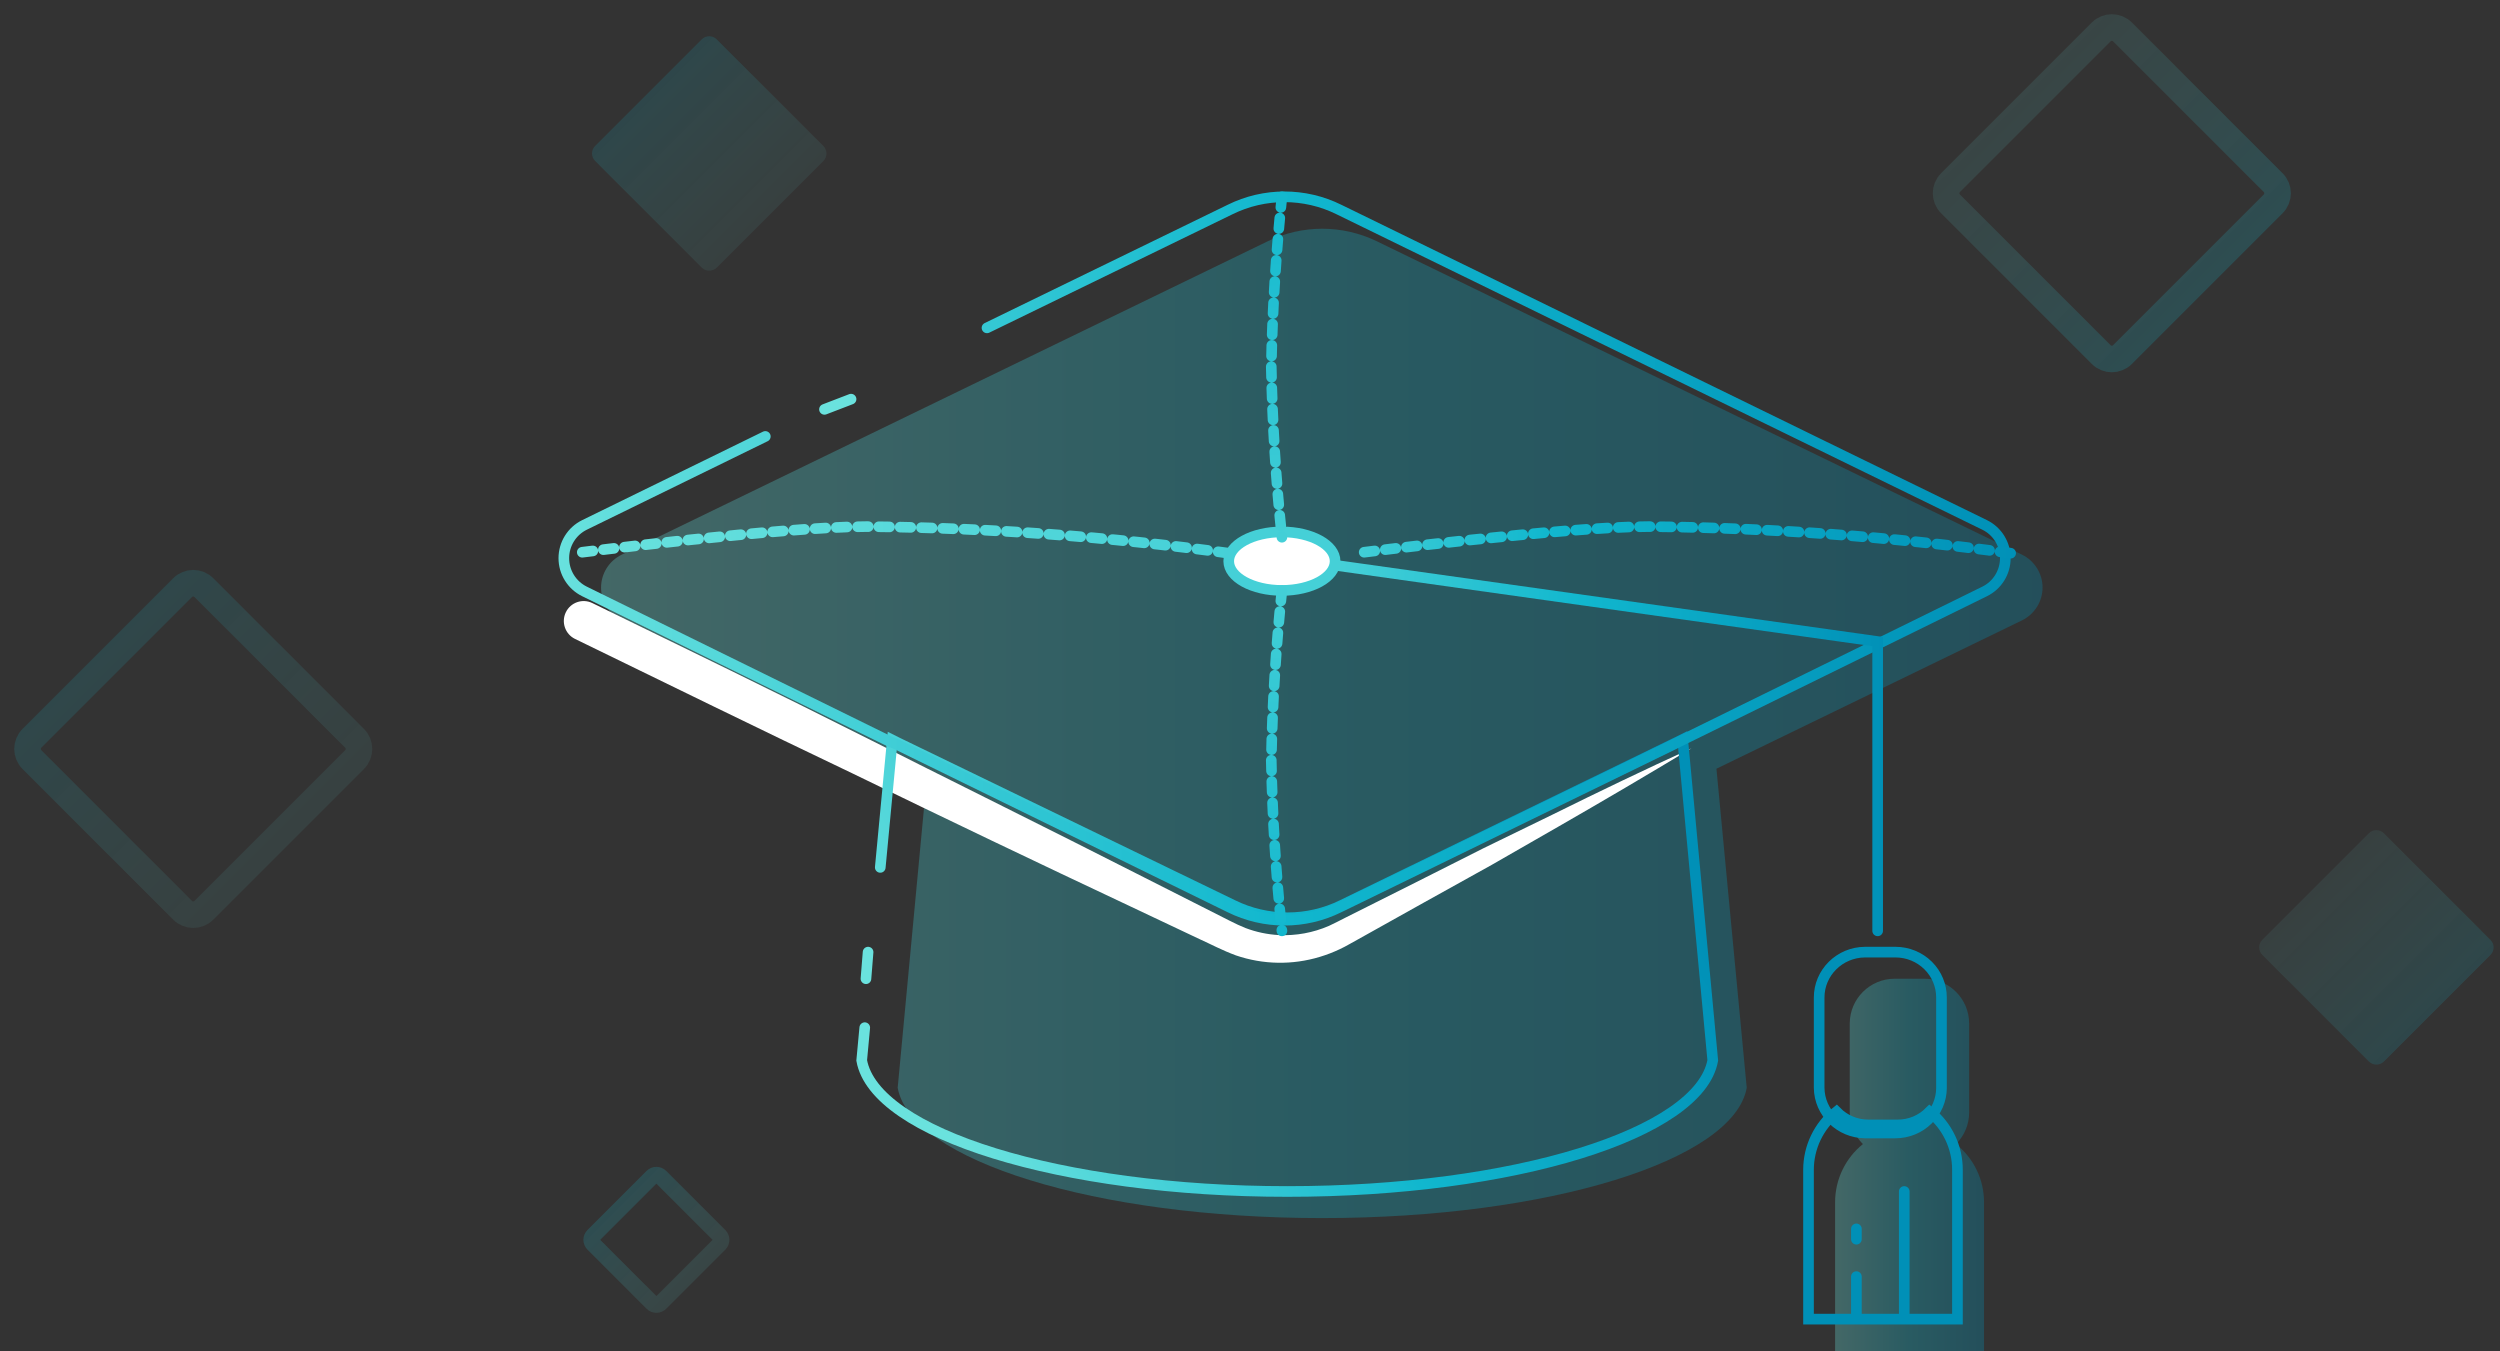 <?xml version="1.0" encoding="UTF-8"?>
<svg width="470px" height="254px" viewBox="0 0 470 254" version="1.1" xmlns="http://www.w3.org/2000/svg" xmlns:xlink="http://www.w3.org/1999/xlink">
    <rect x="0" y="0" width="470" height="254" fill="#333333" stroke="none"/>
    <title>support-3</title>
    <defs>
        <linearGradient x1="-0.177%" y1="50%" x2="99.823%" y2="50%" id="linearGradient-1">
            <stop stop-color="#6AE2DE" offset="0%"></stop>
            <stop stop-color="#11B7CE" offset="50%"></stop>
            <stop stop-color="#0090B7" offset="100%"></stop>
        </linearGradient>
        <linearGradient x1="0.004%" y1="50.013%" x2="100.015%" y2="50.013%" id="linearGradient-2">
            <stop stop-color="#6AE2DE" offset="0%"></stop>
            <stop stop-color="#11B7CE" offset="50%"></stop>
            <stop stop-color="#0090B7" offset="100%"></stop>
        </linearGradient>
        <linearGradient x1="3.583%" y1="61.249%" x2="95.95%" y2="32.927%" id="linearGradient-3">
            <stop stop-color="#6AE2DE" offset="0%"></stop>
            <stop stop-color="#11B7CE" offset="50%"></stop>
            <stop stop-color="#0090B7" offset="100%"></stop>
        </linearGradient>
        <linearGradient x1="-0.923%" y1="49.954%" x2="100.914%" y2="49.954%" id="linearGradient-4">
            <stop stop-color="#6AE2DE" offset="0%"></stop>
            <stop stop-color="#11B7CE" offset="50%"></stop>
            <stop stop-color="#0090B7" offset="100%"></stop>
        </linearGradient>
        <linearGradient x1="-2.22%" y1="50%" x2="102.22%" y2="50%" id="linearGradient-5">
            <stop stop-color="#54D7DA" offset="0%"></stop>
            <stop stop-color="#11B7CE" offset="50%"></stop>
            <stop stop-color="#0090B7" offset="100%"></stop>
        </linearGradient>
        <linearGradient x1="49.524%" y1="103.935%" x2="49.524%" y2="-4.014%" id="linearGradient-6">
            <stop stop-color="#45D0D7" offset="0%"></stop>
            <stop stop-color="#11B7CE" offset="100%"></stop>
        </linearGradient>
        <linearGradient x1="49.524%" y1="-3.975%" x2="49.524%" y2="103.975%" id="linearGradient-7">
            <stop stop-color="#45D0D7" offset="0%"></stop>
            <stop stop-color="#11B7CE" offset="100%"></stop>
        </linearGradient>
        <linearGradient x1="-2.071%" y1="50.244%" x2="102.03%" y2="50.244%" id="linearGradient-8">
            <stop stop-color="#6AE2DE" offset="0%"></stop>
            <stop stop-color="#45D0D7" offset="100%"></stop>
        </linearGradient>
        <linearGradient x1="-2.071%" y1="50.244%" x2="102.03%" y2="50.244%" id="linearGradient-9">
            <stop stop-color="#45D0D7" offset="0%"></stop>
            <stop stop-color="#11B7CE" offset="30%"></stop>
            <stop stop-color="#0090B7" offset="100%"></stop>
        </linearGradient>
        <linearGradient x1="0%" y1="50%" x2="100%" y2="50%" id="linearGradient-10">
            <stop stop-color="#11B7CE" offset="0%"></stop>
            <stop stop-color="#6AE2DE" stop-opacity="0.5" offset="100%"></stop>
        </linearGradient>
        <linearGradient x1="0%" y1="50%" x2="100%" y2="50%" id="linearGradient-11">
            <stop stop-color="#6AE2DE" stop-opacity="0.5" offset="0%"></stop>
            <stop stop-color="#11B7CE" offset="100%"></stop>
        </linearGradient>
        <linearGradient x1="-20.865%" y1="49.996%" x2="120.654%" y2="49.898%" id="linearGradient-12">
            <stop stop-color="#11B7CE" offset="0%"></stop>
            <stop stop-color="#6AE2DE" stop-opacity="0.5" offset="100%"></stop>
        </linearGradient>
        <linearGradient x1="50.001%" y1="-13.64%" x2="50.001%" y2="113.624%" id="linearGradient-13">
            <stop stop-color="#11B7CE" offset="0%"></stop>
            <stop stop-color="#6AE2DE" stop-opacity="0.5" offset="100%"></stop>
        </linearGradient>
        <linearGradient x1="49.995%" y1="-13.629%" x2="49.995%" y2="113.635%" id="linearGradient-14">
            <stop stop-color="#6AE2DE" stop-opacity="0.5" offset="0%"></stop>
            <stop stop-color="#11B7CE" offset="100%"></stop>
        </linearGradient>
    </defs>
    <g id="Why-Dragon-Metrics" stroke="none" stroke-width="1" fill="none" fill-rule="evenodd">
        <g id="1920px-copy" transform="translate(-416, -13372)">
            <g id="Group-24" transform="translate(233, 13376)">
                <g id="Training" transform="translate(187, 0)">
                    <g id="support-3" transform="translate(0, 0)">
                        <path d="M363.722,211.086 C365.3,209.529 366.192,207.408 366.2,205.191 L366.2,188.397 C366.186,183.765 362.434,180.014 357.8,180 L352.15,180 C347.523,180.027 343.778,183.771 343.75,188.397 L343.75,205.191 C343.758,207.408 344.65,209.529 346.228,211.086 C342.928,213.743 341.006,217.749 341,221.985 L341,250 L369,250 L369,221.985 C368.993,217.738 367.05,213.726 363.722,211.086 L363.722,211.086 Z" id="Path" fill="url(#linearGradient-1)" fill-rule="nonzero" opacity="0.3"></path>
                        <path d="M376.136,100.274 L254.783,41.329 C248.343,38.224 240.831,38.224 234.392,41.329 L112.89,100.274 C110.51,101.426 109,103.83 109,106.466 C109,109.101 110.51,111.505 112.89,112.657 L170.408,140.52 L164.763,200.506 C167.25,214.177 202.064,225 244.562,225 C287.061,225 321.95,214.177 324.387,200.506 L318.692,140.52 L376.136,112.632 C378.501,111.475 380,109.078 380,106.453 C380,103.828 378.501,101.432 376.136,100.274 Z" id="Path" fill="url(#linearGradient-2)" fill-rule="nonzero" opacity="0.3"></path>
                        <path d="M314,136.679 C305.722,141.671 297.394,146.57 289.017,151.379 L276.451,158.591 L263.785,165.629 L251.144,172.692 C250.052,173.266 249.133,173.865 247.891,174.439 C246.679,175.016 245.426,175.5 244.141,175.886 C238.978,177.46 233.453,177.364 228.347,175.612 C225.714,174.638 223.703,173.54 221.492,172.542 L208.405,166.353 C190.938,158.134 173.554,149.815 156.253,141.396 C138.869,133.11 121.485,124.575 104.101,116.115 C102.249,115.212 101.476,112.972 102.375,111.111 C103.273,109.25 105.502,108.474 107.354,109.376 L107.354,109.376 C124.738,117.862 142.122,126.272 159.282,134.932 C176.443,143.592 193.802,152.152 211.012,160.912 L223.926,167.451 C226.062,168.499 228.297,169.747 230.159,170.471 C232.165,171.232 234.276,171.678 236.418,171.793 C239.645,171.946 242.863,171.357 245.83,170.071 C246.774,169.647 247.941,169.023 248.984,168.499 L261.923,162.01 L274.836,155.497 L287.849,149.158 C296.517,144.865 305.233,140.672 314,136.679 Z" id="Path" fill="#FFFFFF" fill-rule="nonzero"></path>
                        <line x1="158.8" y1="180" x2="159.2" y2="175" id="Path" stroke="#6AE2DE" stroke-width="2" stroke-linecap="round"></line>
                        <path d="M161.49,159.072 L163.758,135.125 L164.805,135.648 L227.768,166.149 C234.251,169.34 241.849,169.34 248.332,166.149 L311.295,135.523 L312.342,135 L318,195.355 C315.507,209.11 280.611,220 238.012,220 C195.414,220 160.443,209.11 158,195.355 L158.573,189.2" id="Path" stroke="url(#linearGradient-3)" stroke-width="2" stroke-linecap="round"></path>
                        <path d="M181.554,57.639 L227.231,35.402 C233.698,32.199 241.277,32.199 247.744,35.402 L369.111,94.684 C371.49,95.848 373,98.276 373,100.937 C373,103.599 371.49,106.027 369.111,107.191 L311.598,135.456 L310.554,135.981 L247.744,166.598 C241.277,169.801 233.698,169.801 227.231,166.598 L164.422,135.856 L163.377,135.456 L105.889,107.191 C103.51,106.027 102,103.599 102,100.937 C102,98.276 103.51,95.848 105.889,94.684 L139.88,78.05" id="Path" stroke="url(#linearGradient-4)" stroke-width="2" stroke-linecap="round"></path>
                        <line x1="151" y1="72.96" x2="156" y2="71.04" id="Path" stroke="#6AE2DE" stroke-width="2" stroke-linecap="round"></line>
                        <polyline id="Path" stroke="url(#linearGradient-5)" stroke-width="2" stroke-linecap="round" points="238 101 349 116.613 349 171"></polyline>
                        <path d="M361,183.563 L361,200.563 C360.985,202.794 360.07,204.929 358.456,206.496 C356.833,208.102 354.625,209.004 352.324,209 L346.625,209 C341.885,208.946 338.055,205.177 338,200.513 L338,183.563 C337.986,178.857 341.843,175.028 346.625,175 L352.375,175 C354.674,175.007 356.875,175.913 358.493,177.52 C360.111,179.126 361.013,181.301 361,183.563 L361,183.563 Z" id="Path" stroke="#0090B7" stroke-width="2" stroke-linecap="round"></path>
                        <path d="M364,215.948 L364,244 L336,244 L336,215.948 C335.998,211.688 337.931,207.659 341.253,205 C342.827,206.586 344.967,207.48 347.2,207.482 L352.8,207.482 C355.041,207.486 357.191,206.593 358.772,205 C362.087,207.661 364.012,211.691 364,215.948 L364,215.948 Z" id="Path" stroke="#0090B7" stroke-width="2" stroke-linecap="round"></path>
                        <line x1="354" y1="220" x2="354" y2="243" id="Path" stroke="#0090B7" stroke-width="2" stroke-linecap="round"></line>
                        <line x1="345" y1="236" x2="345" y2="243" id="Path" stroke="#0090B7" stroke-width="2" stroke-linecap="round"></line>
                        <line x1="345" y1="227.03" x2="345" y2="228.97" id="Path" stroke="#0090B7" stroke-width="2" stroke-linecap="round"></line>
                        <ellipse id="Oval" stroke="#45D0D7" stroke-width="2" fill="#FFFFFF" fill-rule="nonzero" stroke-linecap="round" cx="237" cy="101.5" rx="10" ry="5.5"></ellipse>
                        <path d="M237,33 C235.876,43.607 235.208,54.291 235,65 C235.208,75.709 235.876,86.393 237,97" id="Path" stroke="url(#linearGradient-6)" stroke-width="2" stroke-linecap="round" stroke-dasharray="2"></path>
                        <path d="M237,107 C235.876,117.607 235.208,128.291 235,139 C235.208,149.709 235.876,160.393 237,171" id="Path" stroke="url(#linearGradient-7)" stroke-width="2" stroke-linecap="round" stroke-dasharray="2"></path>
                        <path d="M227,100 C204.446,96.892 181.709,95.221 158.933,95 C143.227,95 104,100 104,100" id="Path" stroke="url(#linearGradient-8)" stroke-width="2" stroke-linecap="round" stroke-dasharray="2"></path>
                        <path d="M374,100 C351.446,96.892 328.709,95.221 305.933,95 C290.227,95 251,100 251,100" id="Path" stroke="url(#linearGradient-9)" stroke-width="2" stroke-linecap="round" stroke-dasharray="2"></path>
                        <path d="M115.17,8.686 L143.508,8.686 C144.612,8.686 145.508,9.581 145.508,10.686 L145.508,39.023 C145.508,40.128 144.612,41.023 143.508,41.023 L115.17,41.023 C114.065,41.023 113.17,40.128 113.17,39.023 L113.17,10.686 C113.17,9.581 114.065,8.686 115.17,8.686 Z" id="Rectangle" fill="url(#linearGradient-10)" fill-rule="nonzero" opacity="0.15" transform="translate(129.339, 24.854) rotate(45) translate(-129.339, -24.854) "></path>
                        <path d="M428.594,157.941 L456.932,157.941 C458.037,157.941 458.932,158.837 458.932,159.941 L458.932,188.279 C458.932,189.383 458.037,190.279 456.932,190.279 L428.594,190.279 C427.49,190.279 426.594,189.383 426.594,188.279 L426.594,159.941 C426.594,158.837 427.49,157.941 428.594,157.941 Z" id="Rectangle" fill="url(#linearGradient-11)" fill-rule="nonzero" opacity="0.15" transform="translate(442.763, 174.11) rotate(45) translate(-442.763, -174.11) "></path>
                        <path d="M111.544,220.124 L127.259,220.124 C127.872,220.124 128.369,220.621 128.369,221.234 L128.369,236.949 C128.369,237.562 127.872,238.059 127.259,238.059 L111.544,238.059 C110.931,238.059 110.434,237.562 110.434,236.949 L110.434,221.234 C110.434,220.621 110.931,220.124 111.544,220.124 Z" id="Rectangle" stroke="url(#linearGradient-12)" stroke-width="3" opacity="0.2" transform="translate(119.402, 229.092) rotate(45) translate(-119.402, -229.092) "></path>
                        <path d="M12.299,113.942 L52.36,113.942 C53.923,113.942 55.19,115.209 55.19,116.772 L55.19,156.833 C55.19,158.396 53.923,159.663 52.36,159.663 L12.299,159.663 C10.736,159.663 9.469,158.396 9.469,156.833 L9.469,116.772 C9.469,115.209 10.736,113.942 12.299,113.942 Z" id="Rectangle" stroke="url(#linearGradient-13)" stroke-width="5" opacity="0.15" transform="translate(32.329, 136.802) rotate(-45) translate(-32.329, -136.802) "></path>
                        <path d="M372.994,9.469 L413.054,9.469 C414.617,9.469 415.884,10.736 415.884,12.299 L415.884,52.36 C415.884,53.923 414.617,55.19 413.054,55.19 L372.994,55.19 C371.431,55.19 370.164,53.923 370.164,52.36 L370.164,12.299 C370.164,10.736 371.431,9.469 372.994,9.469 Z" id="Rectangle" stroke="url(#linearGradient-14)" stroke-width="5" opacity="0.2" transform="translate(393.024, 32.329) rotate(-45) translate(-393.024, -32.329) "></path>
                    </g>
                </g>
            </g>
        </g>
    </g>
</svg>